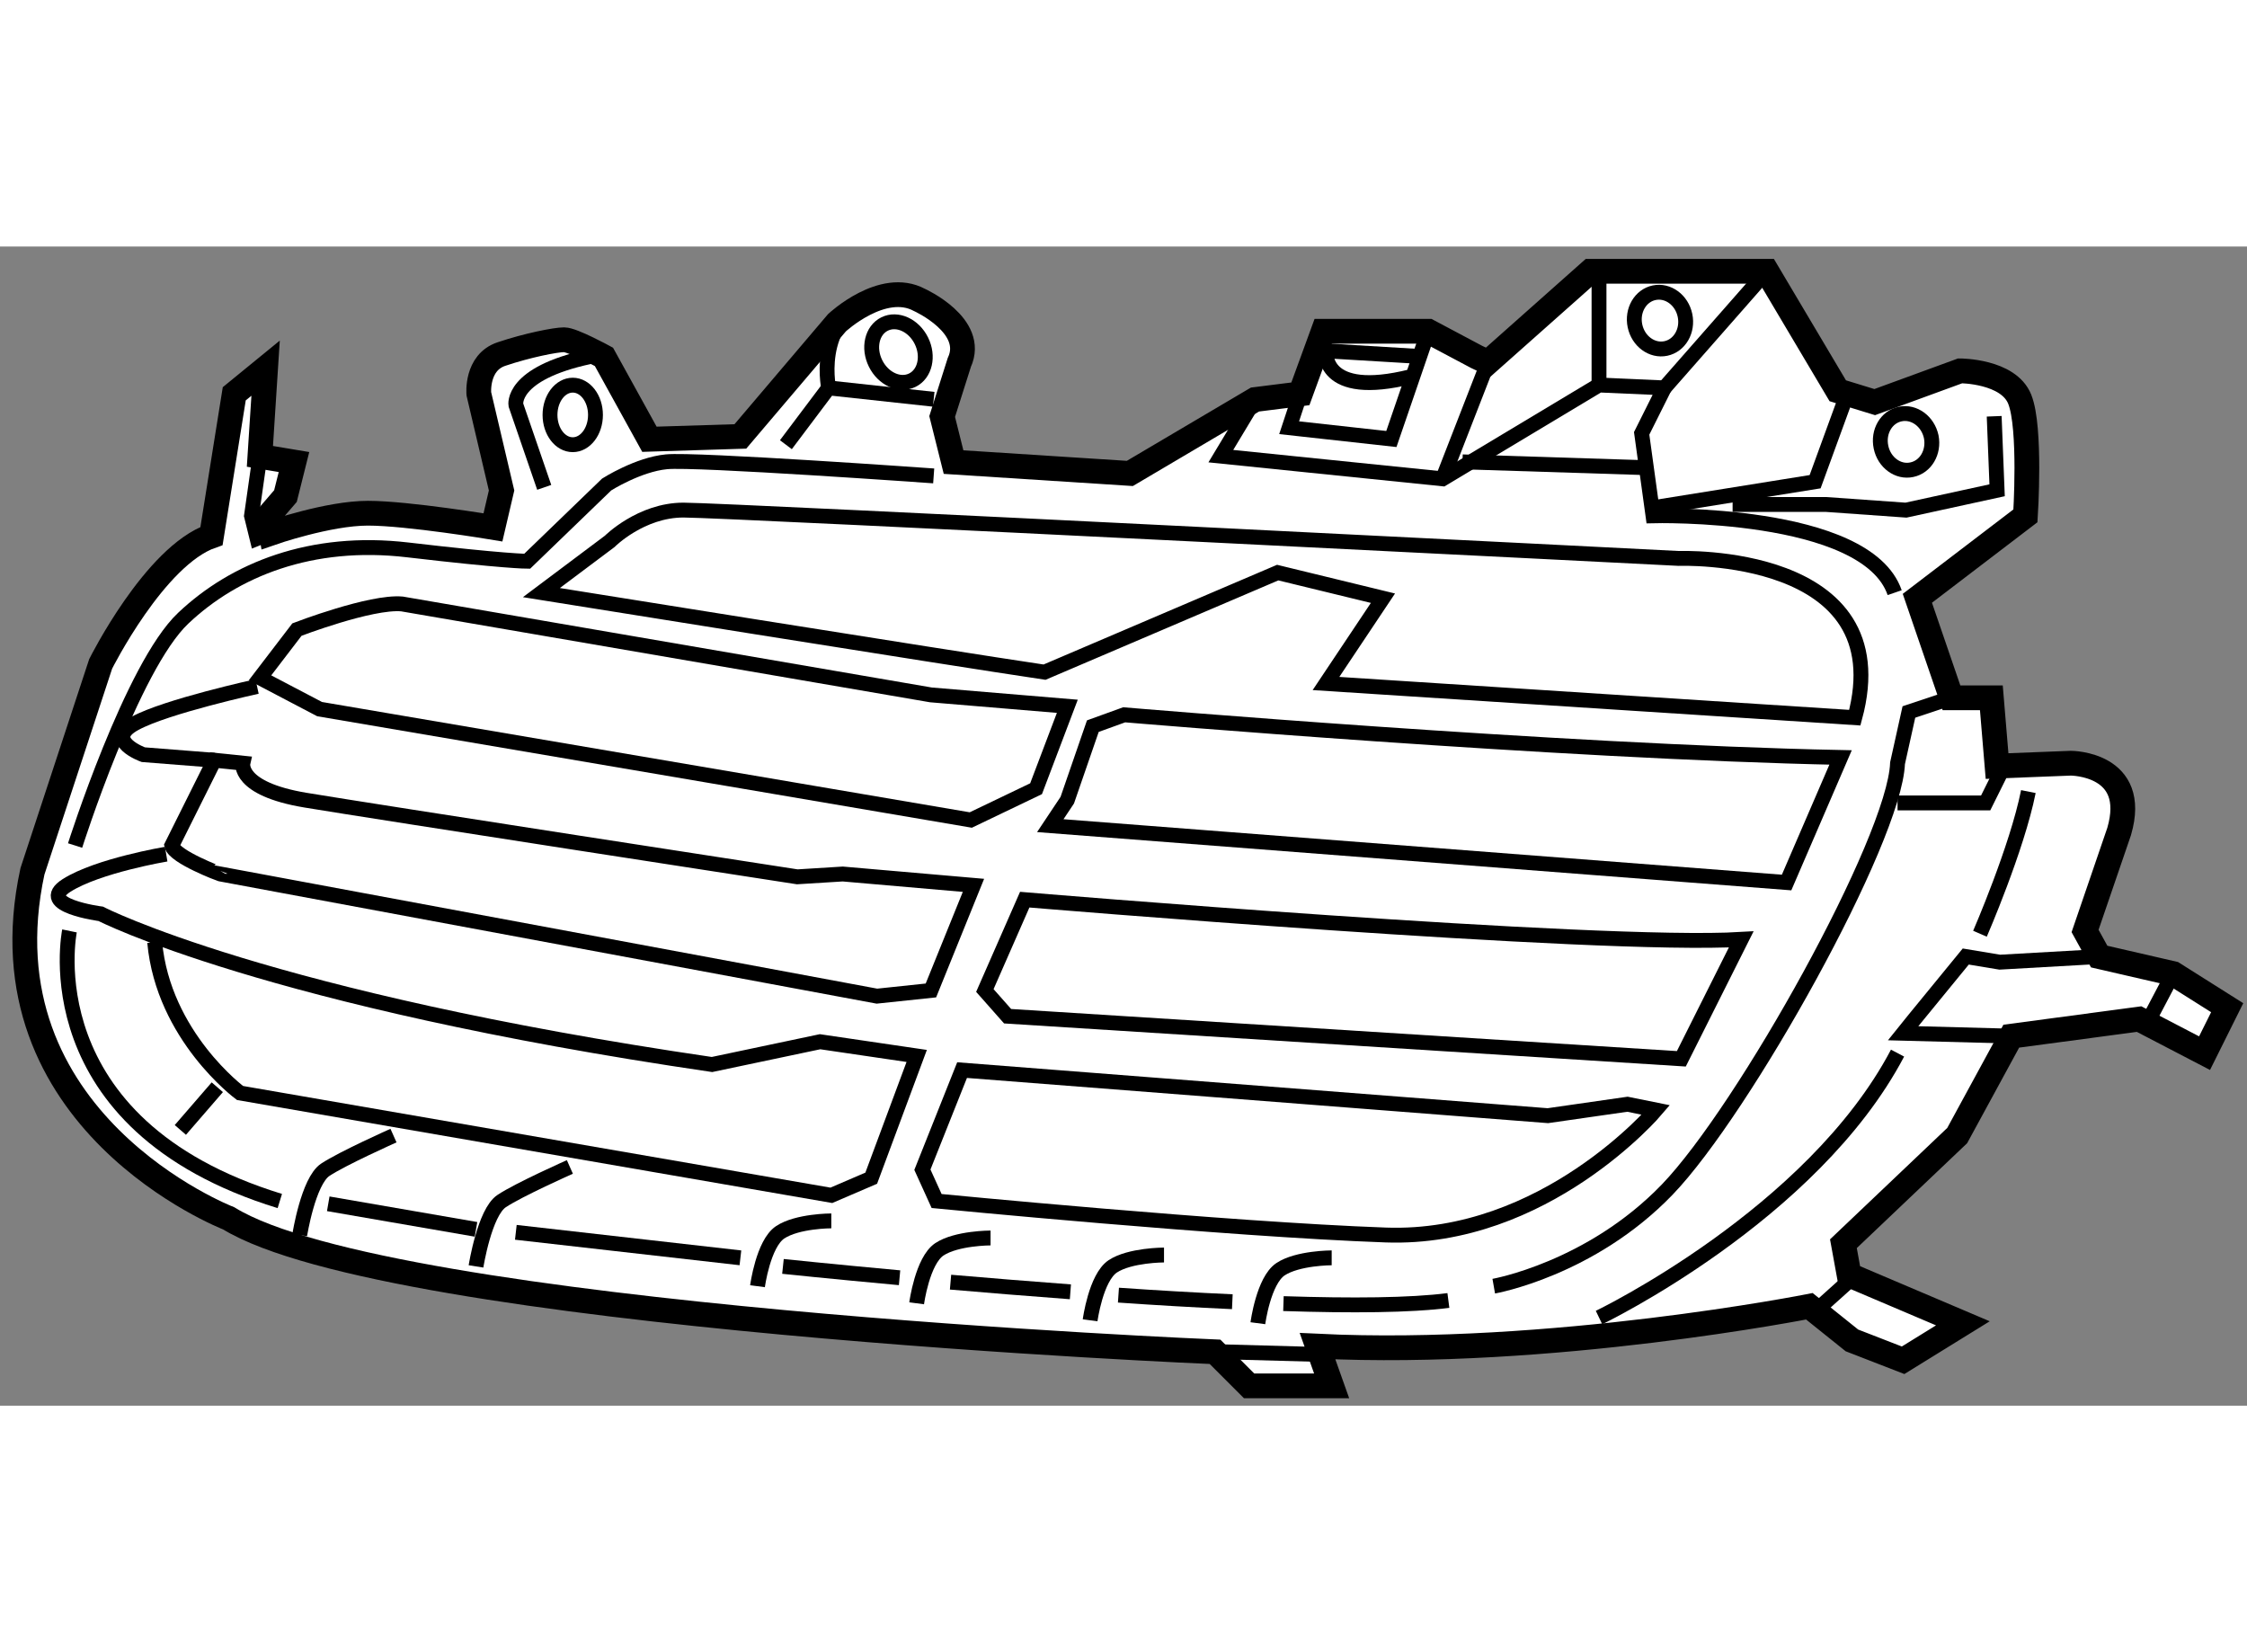 <?xml version="1.0" encoding="utf-8"?>
<!-- Generator: Adobe Illustrator 15.1.0, SVG Export Plug-In . SVG Version: 6.00 Build 0)  -->
<!DOCTYPE svg PUBLIC "-//W3C//DTD SVG 1.1//EN" "http://www.w3.org/Graphics/SVG/1.1/DTD/svg11.dtd">
<svg version="1.1" xmlns="http://www.w3.org/2000/svg" xmlns:xlink="http://www.w3.org/1999/xlink" x="0px" y="0px" width="244.8px"
	 height="180px" viewBox="175.234 90.43 45.364 23.402" enable-background="new 0 0 244.8 180" xml:space="preserve">
	
<rect x="175.234" y="90.43" width="45.364" height="23.402" fill="#808080" stroke="none"/>
	
<g><path fill="#FFFFFF" stroke="#000000" stroke-width="0.5" d="M205.275,92.767l2.068-1.837h3.561l1.432,2.412l0.746,0.229
				l1.725-0.631c0,0,0.975,0,1.203,0.574c0.23,0.574,0.115,2.353,0.115,2.353l-2.182,1.665l0.689,2.009h0.805l0.115,1.378l1.49-0.058
				c0,0,1.377,0,0.975,1.378l-0.688,2.009l0.285,0.517l1.494,0.344l1.09,0.688l-0.457,0.918l-1.322-0.688l-2.58,0.345l-1.092,2.007
				l-2.297,2.183l0.115,0.631l2.297,0.976l-1.207,0.746l-1.033-0.401l-0.859-0.689c0,0-5.225,1.034-9.93,0.805l0.285,0.802h-1.666
				l-0.688-0.688c0,0-16.643-0.688-19.914-2.695c0,0-5.053-1.954-3.961-7.005l1.377-4.188c0,0,1.09-2.181,2.238-2.582l0.459-2.871
				l0.633-0.517l-0.115,1.78l0.688,0.115l-0.172,0.687l-0.346,0.402l0.059,0.344c0,0,1.15-0.4,1.951-0.4
				c0.805,0,2.525,0.286,2.525,0.286l0.174-0.745l-0.459-1.952c0,0-0.059-0.632,0.459-0.803c0.516-0.174,1.09-0.288,1.262-0.288
				s0.805,0.346,0.805,0.346l0.918,1.663l1.836-0.057l1.951-2.296c0,0,0.92-0.86,1.664-0.46c0,0,1.15,0.518,0.805,1.263l-0.346,1.091
				l0.23,0.92l3.559,0.229l2.527-1.492l0.916-0.115l0.461-1.263h2.123l0.975,0.518L205.275,92.767z"></path><path fill="none" stroke="#000000" stroke-width="0.3" d="M212.68,99.942c0.918-3.387-3.557-3.215-3.557-3.215
				s-19.229-0.976-20.09-0.976s-1.49,0.632-1.49,0.632l-1.379,1.034c0,0,8.207,1.317,10.158,1.606l4.707-2.01l2.125,0.517
				l-1.15,1.722L212.68,99.942z"></path><path fill="none" stroke="#000000" stroke-width="0.3" d="M181.686,99.769l-1.203-0.631l0.746-0.975c0,0,1.492-0.574,2.121-0.517
				l10.678,1.836l2.754,0.23l-0.631,1.664l-1.318,0.632L181.686,99.769z"></path><path fill="none" stroke="#000000" stroke-width="0.3" d="M196.781,101.607l0.516-1.494l0.633-0.229c0,0,8.781,0.746,14.463,0.861
				l-1.09,2.525l-14.865-1.148L196.781,101.607z"></path><path fill="none" stroke="#000000" stroke-width="0.3" d="M178.703,102.523l0.859-1.722l0.576,0.059c0,0-0.117,0.517,1.262,0.747
				c1.377,0.229,9.93,1.548,9.93,1.548l0.918-0.057l2.639,0.229l-0.859,2.122l-1.09,0.115l-13.26-2.467
				C179.678,103.099,178.758,102.754,178.703,102.523z"></path><path fill="none" stroke="#000000" stroke-width="0.3" d="M210.387,104.418c-2.871,0.173-14.465-0.802-14.465-0.802l-0.805,1.834
				l0.459,0.519l13.602,0.86L210.387,104.418z"></path><path fill="none" stroke="#000000" stroke-width="0.3" d="M178.357,104.476c0.174,1.896,1.723,3.043,1.723,3.043l11.938,2.066
				l0.805-0.346l0.918-2.468l-1.951-0.287l-2.182,0.46c-9.01-1.32-12.34-3.042-12.34-3.042s-1.32-0.172-0.689-0.574
				c0.633-0.401,2.01-0.631,2.01-0.631"></path><path fill="none" stroke="#000000" stroke-width="0.3" d="M194.143,109.7l-0.287-0.632l0.801-2.011l11.826,0.92l1.607-0.231
				l0.574,0.116c0,0-2.24,2.639-5.453,2.524C199.996,110.272,194.143,109.7,194.143,109.7z"></path><line fill="none" stroke="#000000" stroke-width="0.3" x1="199.766" y1="112.74" x2="201.893" y2="112.798"></line><line fill="none" stroke="#000000" stroke-width="0.3" x1="211.934" y1="111.88" x2="212.508" y2="111.364"></line><polyline fill="none" stroke="#000000" stroke-width="0.3" points="215.84,106.371 213.656,106.313 213.887,106.026 
				214.92,104.764 215.607,104.878 217.615,104.764 		"></polyline><line fill="none" stroke="#000000" stroke-width="0.3" x1="218.596" y1="106.082" x2="219.109" y2="105.107"></line><path fill="none" stroke="#000000" stroke-width="0.3" d="M200.572,93.514l-0.691,1.148l4.479,0.458l3.156-1.894l1.32,0.058
				l-0.459,0.918l0.229,1.664c0,0,4.305-0.114,4.879,1.552"></path><line fill="none" stroke="#000000" stroke-width="0.3" x1="205.275" y1="92.767" x2="204.359" y2="95.12"></line><line fill="none" stroke="#000000" stroke-width="0.3" x1="207.516" y1="93.227" x2="207.516" y2="90.93"></line><line fill="none" stroke="#000000" stroke-width="0.3" x1="210.904" y1="90.93" x2="208.836" y2="93.284"></line><polyline fill="none" stroke="#000000" stroke-width="0.3" points="215.494,93.857 215.553,95.351 213.713,95.752 212.105,95.638 
				210.213,95.638 		"></polyline><path fill="none" stroke="#000000" stroke-width="0.3" d="M214.223,94.27c0.061,0.31-0.111,0.608-0.393,0.666
				c-0.277,0.06-0.557-0.145-0.621-0.455c-0.066-0.313,0.107-0.61,0.387-0.669C213.877,93.753,214.156,93.959,214.223,94.27z"></path><ellipse transform="matrix(0.979 -0.204 0.204 0.979 -14.362 44.417)" fill="none" stroke="#000000" stroke-width="0.3" cx="208.72" cy="92.02" rx="0.516" ry="0.575"></ellipse><polyline fill="none" stroke="#000000" stroke-width="0.3" points="212.508,93.455 211.879,95.178 208.664,95.694 		"></polyline><line fill="none" stroke="#000000" stroke-width="0.3" x1="204.76" y1="94.777" x2="208.377" y2="94.892"></line><polyline fill="none" stroke="#000000" stroke-width="0.3" points="204.072,92.136 203.324,94.316 201.26,94.088 201.488,93.398 
						"></polyline><path fill="none" stroke="#000000" stroke-width="0.3" d="M203.957,92.653l-1.953-0.117c0,0-0.111,0.978,1.723,0.519"></path><path fill="none" stroke="#000000" stroke-width="0.3" d="M186.221,95.292l-0.572-1.663c0,0-0.115-0.632,1.492-0.976"></path><polyline fill="none" stroke="#000000" stroke-width="0.3" points="180.482,94.662 180.311,95.866 180.424,96.325 180.711,96.21 
						"></polyline><path fill="none" stroke="#000000" stroke-width="0.3" d="M179.563,100.802l-1.436-0.113c0,0-0.801-0.288-0.17-0.631
				c0.631-0.345,2.467-0.746,2.467-0.746"></path><path fill="none" stroke="#000000" stroke-width="0.3" d="M176.637,104.247c0,0-0.805,3.902,4.246,5.453"></path><line fill="none" stroke="#000000" stroke-width="0.3" x1="179.621" y1="107.403" x2="178.875" y2="108.265"></line><path fill="none" stroke="#000000" stroke-width="0.3" d="M181.285,110.387c0,0,0.172-1.089,0.516-1.318
				c0.346-0.23,1.377-0.69,1.377-0.69"></path><path fill="none" stroke="#000000" stroke-width="0.3" d="M184.844,111.02c0,0,0.172-1.091,0.518-1.319
				c0.344-0.23,1.377-0.689,1.377-0.689"></path><path fill="none" stroke="#000000" stroke-width="0.3" d="M190.527,111.42c0,0,0.115-0.859,0.457-1.088
				c0.346-0.231,1.033-0.231,1.033-0.231"></path><path fill="none" stroke="#000000" stroke-width="0.3" d="M193.74,111.765c0,0,0.115-0.86,0.459-1.09
				c0.346-0.229,1.033-0.229,1.033-0.229"></path><path fill="none" stroke="#000000" stroke-width="0.3" d="M197.242,112.108c0,0,0.115-0.859,0.457-1.089
				c0.346-0.229,1.035-0.229,1.035-0.229"></path><path fill="none" stroke="#000000" stroke-width="0.3" d="M200.629,112.167c0,0,0.113-0.86,0.457-1.09
				c0.346-0.23,1.033-0.23,1.033-0.23"></path><line fill="none" stroke="#000000" stroke-width="0.3" x1="181.861" y1="109.756" x2="184.844" y2="110.272"></line><line fill="none" stroke="#000000" stroke-width="0.3" x1="185.648" y1="110.332" x2="190.182" y2="110.847"></line><path fill="none" stroke="#000000" stroke-width="0.3" d="M201.145,111.771c1.373,0.045,2.568,0.036,3.33-0.063"></path><path fill="none" stroke="#000000" stroke-width="0.3" d="M197.814,111.6c0.773,0.054,1.551,0.099,2.299,0.133"></path><path fill="none" stroke="#000000" stroke-width="0.3" d="M194.424,111.338c0.746,0.065,1.57,0.131,2.42,0.195"></path><path fill="none" stroke="#000000" stroke-width="0.3" d="M191.041,111.02c0,0,0.949,0.1,2.354,0.229"></path><path fill="none" stroke="#000000" stroke-width="0.3" d="M207.516,112.052c0,0,4.305-2.066,6.027-5.338"></path><path fill="none" stroke="#000000" stroke-width="0.3" d="M215.207,104.304c0,0,0.748-1.722,0.977-2.87"></path><path fill="none" stroke="#000000" stroke-width="0.3" d="M214.633,99.54l-0.861,0.287l-0.229,1.033
				c-0.059,1.548-3.102,7.002-4.65,8.609s-3.502,1.95-3.502,1.95"></path><polyline fill="none" stroke="#000000" stroke-width="0.3" points="215.607,101.09 215.322,101.663 213.543,101.663 		"></polyline><path fill="none" stroke="#000000" stroke-width="0.3" d="M176.75,102.523c0,0,1.148-3.615,2.184-4.59
				c1.031-0.977,2.582-1.608,4.533-1.378c1.951,0.229,2.41,0.229,2.41,0.229l1.605-1.55c0,0,0.633-0.403,1.207-0.458
				c0.576-0.059,5.395,0.285,5.395,0.285"></path><ellipse fill="none" stroke="#000000" stroke-width="0.3" cx="186.797" cy="93.83" rx="0.459" ry="0.601"></ellipse><ellipse transform="matrix(0.897 -0.443 0.443 0.897 -21.02 95.126)" fill="none" stroke="#000000" stroke-width="0.3" cx="193.281" cy="92.596" rx="0.516" ry="0.632"></ellipse><polyline fill="none" stroke="#000000" stroke-width="0.3" points="191.1,94.431 191.963,93.284 194.084,93.514 		"></polyline><path fill="none" stroke="#000000" stroke-width="0.3" d="M191.963,93.284c0,0-0.346-1.665,1.262-1.895"></path></g>


</svg>